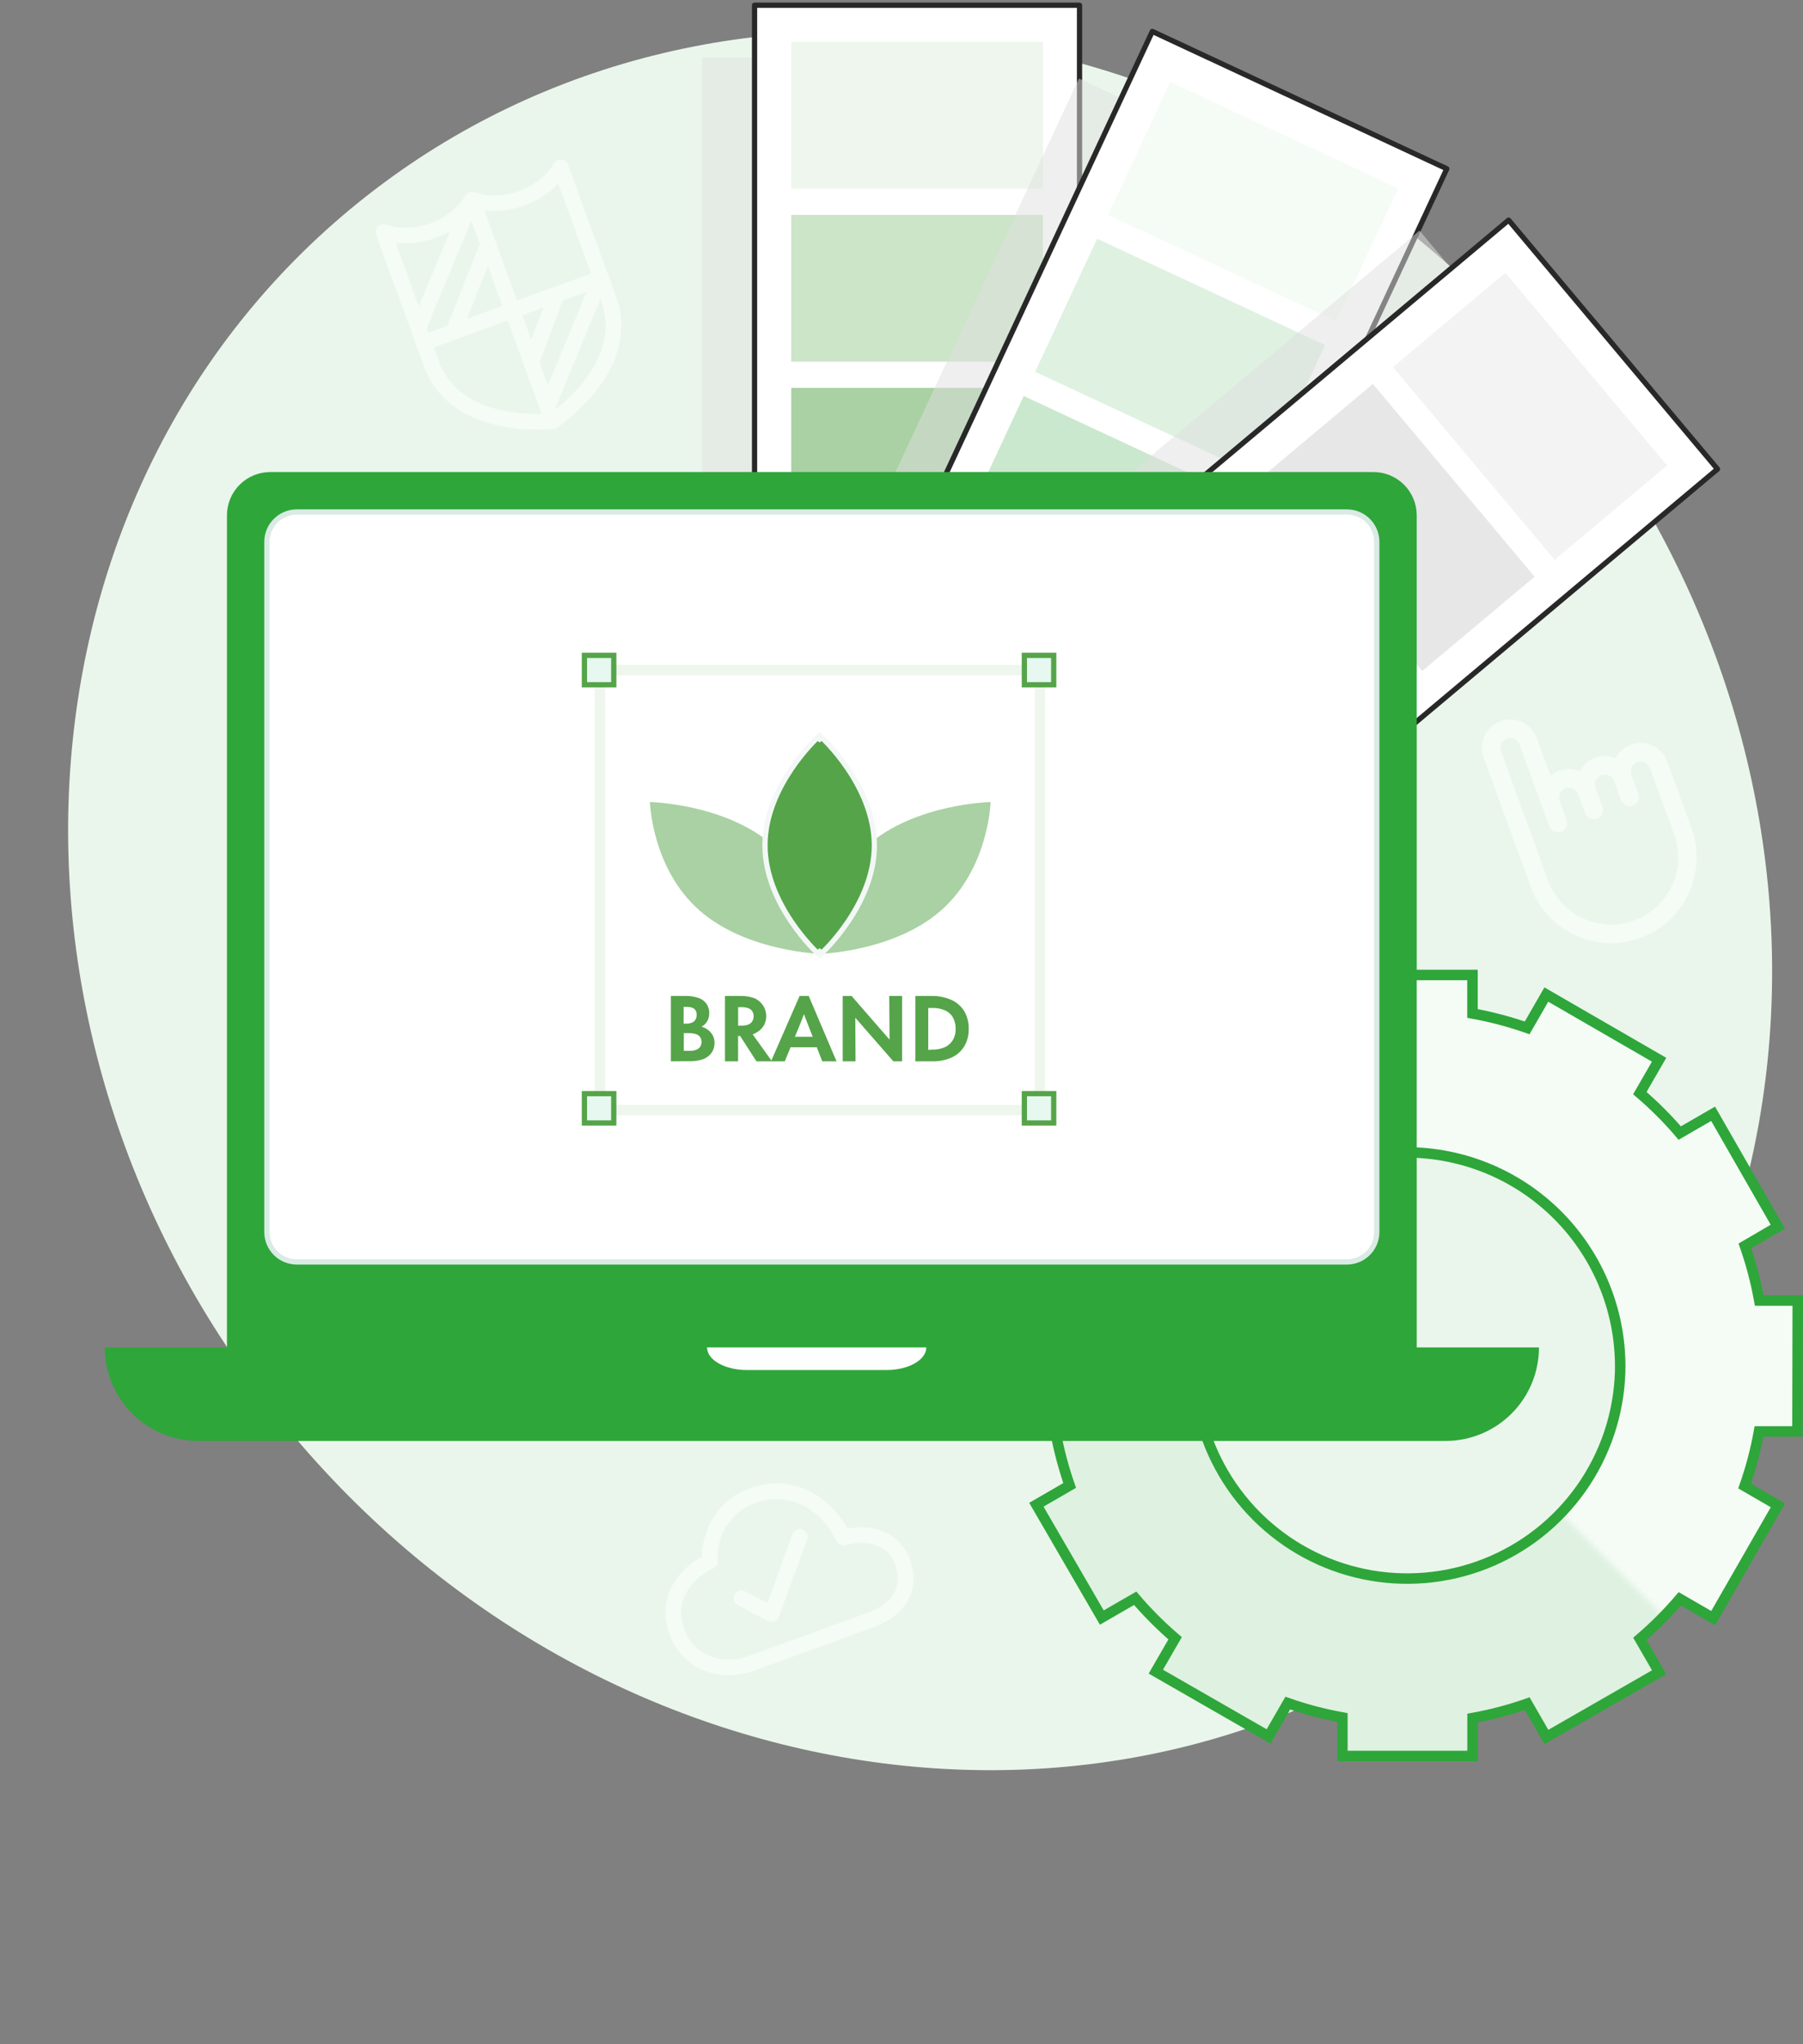 <?xml version="1.0" encoding="UTF-8"?>
<svg xmlns="http://www.w3.org/2000/svg" width="344" height="390" viewBox="0 0 344 390" fill="none">
  <rect x="0" y="0" width="344" height="390" fill="#808080" stroke="none"/>
  <path d="M281.154 306.337C349.404 252.727 357.444 149.066 299.154 74.796C240.864 0.527 138.204 -16.203 69.954 37.386C1.704 90.977 -6.336 194.657 51.954 268.927C110.244 343.197 212.904 359.937 281.154 306.337Z" fill="white"></path>
  <path d="M281.154 306.337C349.404 252.727 357.444 149.066 299.154 74.796C240.864 0.527 138.204 -16.203 69.954 37.386C1.704 90.977 -6.336 194.657 51.954 268.927C110.244 343.197 212.904 359.937 281.154 306.337Z" fill="#2EA63A" fill-opacity="0.1"></path>
  <g opacity="0.5" clip-path="url(#clip0_1691_524)">
    <path d="M107.126 30.451C106.551 30.396 105.996 30.673 105.696 31.167C102.743 36.047 95.949 38.52 90.549 36.68C89.882 36.454 89.147 36.721 88.782 37.323C85.828 42.203 79.034 44.676 73.635 42.837C73.088 42.651 72.484 42.796 72.079 43.207C71.675 43.619 71.544 44.227 71.741 44.77L80.976 70.141C83.951 78.315 93.139 82.704 105.556 81.884C105.698 81.874 105.837 81.844 105.969 81.796C106.102 81.748 106.228 81.681 106.343 81.597C116.382 74.245 120.599 64.976 117.624 56.803L108.389 31.431C108.192 30.889 107.701 30.507 107.126 30.451ZM75.497 46.317C79.04 46.732 82.728 45.912 85.845 44.126L79.911 58.444L75.497 46.317ZM103.344 78.967C93.336 79.157 86.133 75.538 83.795 69.115L82.769 66.296L96.865 61.166L103.344 78.967ZM95.838 58.347L89.111 60.796L93.084 50.778L95.838 58.347ZM91.539 46.534L85.338 62.169L81.743 63.477L81.43 62.616L89.928 42.109L91.539 46.534ZM99.684 60.14L103.666 58.69L101.375 64.787L99.684 60.14ZM102.952 69.119L107.38 57.339L111.871 55.704L104.542 73.488L102.952 69.119ZM114.805 57.829C117.143 64.251 113.951 71.654 106.163 77.941L106.061 77.663L114.54 57.1L114.805 57.829ZM112.753 52.191L98.657 57.321L92.403 40.135C97.514 40.747 102.984 38.781 106.507 35.031L112.753 52.191Z" fill="white"></path>
  </g>
  <path d="M311.17 142.063C309.854 142.542 308.836 143.482 308.231 144.634C307.027 144.14 305.644 144.075 304.328 144.554C303.011 145.033 301.991 145.973 301.386 147.125C300.182 146.632 298.799 146.566 297.483 147.045C296.866 147.269 296.316 147.594 295.842 147.995L293.229 140.817C292.208 138.01 289.094 136.557 286.289 137.579C283.481 138.6 282.028 141.715 283.05 144.522L292.026 169.184C295.107 177.65 304.502 182.03 312.968 178.948C321.435 175.867 325.816 166.473 322.735 158.007L318.11 145.3C317.089 142.494 313.975 141.042 311.17 142.063ZM319.401 159.221C321.813 165.847 318.383 173.202 311.754 175.614C305.127 178.027 297.772 174.598 295.36 167.971L286.384 143.309C286.032 142.34 286.533 141.265 287.502 140.913C288.469 140.561 289.543 141.062 289.896 142.03L294.247 153.985L295.578 157.642C295.913 158.562 296.931 159.037 297.851 158.702C298.772 158.367 299.247 157.349 298.912 156.428L297.581 152.772C297.229 151.805 297.729 150.731 298.696 150.379C299.663 150.027 300.736 150.528 301.088 151.495L302.419 155.152C302.754 156.072 303.772 156.547 304.693 156.212C305.614 155.877 306.088 154.859 305.753 153.938L304.422 150.282C304.07 149.314 304.572 148.24 305.541 147.888C306.509 147.536 307.582 148.036 307.934 149.004L309.265 152.66C309.6 153.581 310.618 154.056 311.539 153.72C312.459 153.385 312.934 152.367 312.599 151.447L311.268 147.79C310.916 146.823 311.416 145.749 312.384 145.397C313.351 145.045 314.425 145.546 314.777 146.513L319.402 159.22L319.401 159.221Z" fill="white" fill-opacity="0.5"></path>
  <g clip-path="url(#clip1_1691_524)">
    <path fill-rule="evenodd" clip-rule="evenodd" d="M133.917 296.968C134.002 291.986 136.713 286.233 143.117 283.902C150.019 281.39 157.606 284.224 161.719 291.635C163.612 291.25 165.752 291.24 167.75 291.867C170.251 292.651 172.488 294.427 173.622 297.541C174.734 300.596 174.438 303.378 173.043 305.656C171.68 307.882 169.372 309.464 166.737 310.423L143.832 318.759C137.37 321.111 130.192 318.562 127.747 311.844C126.507 308.438 126.829 305.248 128.233 302.566C129.472 300.198 131.514 298.299 133.917 296.968ZM144.143 286.721C138.817 288.66 136.707 293.622 136.93 297.793C136.962 298.397 136.628 298.962 136.083 299.224C133.763 300.341 131.918 301.995 130.891 303.957C129.882 305.884 129.612 308.197 130.566 310.818C132.353 315.729 137.639 317.821 142.806 315.94L165.711 307.604C167.921 306.799 169.578 305.569 170.484 304.09C171.357 302.664 171.633 300.848 170.803 298.567C170.018 296.411 168.546 295.26 166.852 294.729C165.1 294.18 163.076 294.293 161.372 294.814C160.663 295.031 159.902 294.698 159.581 294.03C156.225 287.046 149.773 284.672 144.143 286.721Z" fill="white" fill-opacity="0.5"></path>
    <path fill-rule="evenodd" clip-rule="evenodd" d="M153.112 291.814C153.89 292.098 154.29 292.96 154.005 293.738L148.613 308.471C148.464 308.878 148.146 309.201 147.741 309.356C147.337 309.511 146.884 309.483 146.502 309.28L140.79 306.251C140.058 305.863 139.779 304.955 140.167 304.223C140.556 303.491 141.463 303.213 142.195 303.601L146.387 305.824L151.188 292.707C151.473 291.929 152.334 291.529 153.112 291.814Z" fill="white" fill-opacity="0.5"></path>
  </g>
  <path d="M343 248.122H335.659C335.023 244.577 334.105 241.089 332.915 237.69L339.199 234.025L326.85 212.488L320.483 216.167C318.148 213.432 315.601 210.885 312.868 208.549L316.545 202.179L295.03 189.743L291.367 196.099C287.967 194.914 284.48 193.997 280.938 193.353V186.01H256.103V193.353C252.565 193.997 249.083 194.914 245.688 196.099L242.025 189.743L220.51 202.179L224.187 208.549C221.453 210.885 218.907 213.432 216.572 216.167L210.219 212.488L197.732 234.025L204.085 237.69C202.901 241.091 201.984 244.578 201.341 248.122H194V272.98H201.341C201.984 276.519 202.901 280.002 204.085 283.399L197.732 287.077L210.219 308.6L216.585 304.922C218.924 307.657 221.47 310.209 224.201 312.553L220.523 318.922L242.038 331.276L245.702 324.921C249.095 326.111 252.578 327.029 256.117 327.666V335.01H280.952V327.776C284.496 327.139 287.983 326.221 291.38 325.031L295.044 331.386L316.559 319.032L312.882 312.663C315.612 310.318 318.158 307.767 320.497 305.031L326.864 308.71L339.213 287.187L332.86 283.508C334.05 280.114 334.968 276.63 335.604 273.09H342.945L343 248.122ZM309.108 261.848C308.847 269.771 306.276 277.445 301.712 283.925C297.148 290.405 290.79 295.41 283.42 298.322C276.05 301.235 267.99 301.928 260.231 300.318C252.472 298.707 245.352 294.863 239.749 289.258C234.146 283.652 230.303 276.53 228.693 268.769C227.083 261.007 227.776 252.943 230.688 245.57C233.599 238.198 238.602 231.837 245.08 227.271C251.558 222.706 259.228 220.134 267.148 219.873C272.704 219.713 278.234 220.691 283.399 222.746C288.564 224.801 293.254 227.889 297.183 231.822C301.112 235.755 304.196 240.449 306.247 245.617C308.298 250.785 309.271 256.318 309.108 261.876V261.848Z" fill="white"></path>
  <path d="M343 248.122H335.659C335.023 244.577 334.105 241.089 332.915 237.69L339.199 234.025L326.85 212.488L320.483 216.167C318.148 213.432 315.601 210.885 312.868 208.549L316.545 202.179L295.03 189.743L291.367 196.099C287.967 194.914 284.48 193.997 280.938 193.353V186.01H256.103V193.353C252.565 193.997 249.083 194.914 245.688 196.099L242.025 189.743L220.51 202.179L224.187 208.549C221.453 210.885 218.907 213.432 216.572 216.167L210.219 212.488L197.732 234.025L204.085 237.69C202.901 241.091 201.984 244.578 201.341 248.122H194V272.98H201.341C201.984 276.519 202.901 280.002 204.085 283.399L197.732 287.077L210.219 308.6L216.585 304.922C218.924 307.657 221.47 310.209 224.201 312.553L220.523 318.922L242.038 331.276L245.702 324.921C249.095 326.111 252.578 327.029 256.117 327.666V335.01H280.952V327.776C284.496 327.139 287.983 326.221 291.38 325.031L295.044 331.386L316.559 319.032L312.882 312.663C315.612 310.318 318.158 307.767 320.497 305.031L326.864 308.71L339.213 287.187L332.86 283.508C334.05 280.114 334.968 276.63 335.604 273.09H342.945L343 248.122ZM309.108 261.848C308.847 269.771 306.276 277.445 301.712 283.925C297.148 290.405 290.79 295.41 283.42 298.322C276.05 301.235 267.99 301.928 260.231 300.318C252.472 298.707 245.352 294.863 239.749 289.258C234.146 283.652 230.303 276.53 228.693 268.769C227.083 261.007 227.776 252.943 230.688 245.57C233.599 238.198 238.602 231.837 245.08 227.271C251.558 222.706 259.228 220.134 267.148 219.873C272.704 219.713 278.234 220.691 283.399 222.746C288.564 224.801 293.254 227.889 297.183 231.822C301.112 235.755 304.196 240.449 306.247 245.617C308.298 250.785 309.271 256.318 309.108 261.876V261.848Z" fill="#2EA63A" fill-opacity="0.05"></path>
  <mask id="mask0_1691_524" style="mask-type:alpha" maskUnits="userSpaceOnUse" x="0" y="60" width="330" height="330">
    <rect x="0.73" y="129.799" width="97.663" height="367.473" transform="rotate(-45 0.73 129.799)" fill="#D9D9D9"></rect>
  </mask>
  <g mask="url(#mask0_1691_524)">
    <path d="M343 248.122H335.659C335.023 244.577 334.105 241.089 332.915 237.69L339.199 234.025L326.85 212.488L320.483 216.167C318.148 213.432 315.601 210.885 312.868 208.549L316.545 202.179L295.03 189.743L291.367 196.099C287.967 194.914 284.48 193.997 280.938 193.353V186.01H256.103V193.353C252.565 193.997 249.083 194.914 245.688 196.099L242.025 189.743L220.51 202.179L224.187 208.549C221.453 210.885 218.907 213.432 216.572 216.167L210.219 212.488L197.732 234.025L204.085 237.69C202.901 241.091 201.984 244.578 201.341 248.122H194V272.98H201.341C201.984 276.519 202.901 280.002 204.085 283.399L197.732 287.077L210.219 308.6L216.585 304.922C218.924 307.657 221.47 310.209 224.201 312.553L220.523 318.922L242.038 331.276L245.702 324.921C249.095 326.111 252.578 327.029 256.117 327.666V335.01H280.952V327.776C284.496 327.139 287.983 326.221 291.38 325.031L295.044 331.386L316.559 319.032L312.882 312.663C315.612 310.318 318.158 307.767 320.497 305.031L326.864 308.71L339.213 287.187L332.86 283.508C334.05 280.114 334.968 276.63 335.604 273.09H342.945L343 248.122ZM309.108 261.848C308.847 269.771 306.276 277.445 301.712 283.925C297.148 290.405 290.79 295.41 283.42 298.322C276.05 301.235 267.99 301.928 260.231 300.318C252.472 298.707 245.352 294.863 239.749 289.258C234.146 283.652 230.303 276.53 228.693 268.769C227.083 261.007 227.776 252.943 230.688 245.57C233.599 238.198 238.602 231.837 245.08 227.271C251.558 222.706 259.228 220.134 267.148 219.873C272.704 219.713 278.234 220.691 283.399 222.746C288.564 224.801 293.254 227.889 297.183 231.822C301.112 235.755 304.196 240.449 306.247 245.617C308.298 250.785 309.271 256.318 309.108 261.876V261.848Z" fill="white"></path>
    <path d="M343 248.122H335.659C335.023 244.577 334.105 241.089 332.915 237.69L339.199 234.025L326.85 212.488L320.483 216.167C318.148 213.432 315.601 210.885 312.868 208.549L316.545 202.179L295.03 189.743L291.367 196.099C287.967 194.914 284.48 193.997 280.938 193.353V186.01H256.103V193.353C252.565 193.997 249.083 194.914 245.688 196.099L242.025 189.743L220.51 202.179L224.187 208.549C221.453 210.885 218.907 213.432 216.572 216.167L210.219 212.488L197.732 234.025L204.085 237.69C202.901 241.091 201.984 244.578 201.341 248.122H194V272.98H201.341C201.984 276.519 202.901 280.002 204.085 283.399L197.732 287.077L210.219 308.6L216.585 304.922C218.924 307.657 221.47 310.209 224.201 312.553L220.523 318.922L242.038 331.276L245.702 324.921C249.095 326.111 252.578 327.029 256.117 327.666V335.01H280.952V327.776C284.496 327.139 287.983 326.221 291.38 325.031L295.044 331.386L316.559 319.032L312.882 312.663C315.612 310.318 318.158 307.767 320.497 305.031L326.864 308.71L339.213 287.187L332.86 283.508C334.05 280.114 334.968 276.63 335.604 273.09H342.945L343 248.122ZM309.108 261.848C308.847 269.771 306.276 277.445 301.712 283.925C297.148 290.405 290.79 295.41 283.42 298.322C276.05 301.235 267.99 301.928 260.231 300.318C252.472 298.707 245.352 294.863 239.749 289.258C234.146 283.652 230.303 276.53 228.693 268.769C227.083 261.007 227.776 252.943 230.688 245.57C233.599 238.198 238.602 231.837 245.08 227.271C251.558 222.706 259.228 220.134 267.148 219.873C272.704 219.713 278.234 220.691 283.399 222.746C288.564 224.801 293.254 227.889 297.183 231.822C301.112 235.755 304.196 240.449 306.247 245.617C308.298 250.785 309.271 256.318 309.108 261.876V261.848Z" fill="#2EA63A" fill-opacity="0.15"></path>
  </g>
  <path d="M343 248.122H335.659C335.023 244.577 334.105 241.089 332.915 237.69L339.199 234.025L326.85 212.488L320.483 216.167C318.148 213.432 315.601 210.885 312.868 208.549L316.545 202.179L295.03 189.743L291.367 196.099C287.967 194.914 284.48 193.997 280.938 193.353V186.01H256.103V193.353C252.565 193.997 249.083 194.914 245.688 196.099L242.025 189.743L220.51 202.179L224.187 208.549C221.453 210.885 218.907 213.432 216.572 216.167L210.219 212.488L197.732 234.025L204.085 237.69C202.901 241.091 201.984 244.578 201.341 248.122H194V272.98H201.341C201.984 276.519 202.901 280.002 204.085 283.399L197.732 287.077L210.219 308.6L216.585 304.922C218.924 307.657 221.47 310.209 224.201 312.553L220.523 318.922L242.038 331.276L245.702 324.921C249.095 326.111 252.578 327.029 256.117 327.666V335.01H280.952V327.776C284.496 327.139 287.983 326.221 291.38 325.031L295.044 331.386L316.559 319.032L312.882 312.663C315.612 310.318 318.158 307.767 320.497 305.031L326.864 308.71L339.213 287.187L332.86 283.508C334.05 280.114 334.968 276.63 335.604 273.09H342.945L343 248.122ZM309.108 261.848C308.847 269.771 306.276 277.445 301.712 283.925C297.148 290.405 290.79 295.41 283.42 298.322C276.05 301.235 267.99 301.928 260.231 300.318C252.472 298.707 245.352 294.863 239.749 289.258C234.146 283.652 230.303 276.53 228.693 268.769C227.083 261.007 227.776 252.943 230.688 245.57C233.599 238.198 238.602 231.837 245.08 227.271C251.558 222.706 259.228 220.134 267.148 219.873C272.704 219.713 278.234 220.691 283.399 222.746C288.564 224.801 293.254 227.889 297.183 231.822C301.112 235.755 304.196 240.449 306.247 245.617C308.298 250.785 309.271 256.318 309.108 261.876V261.848Z" stroke="#2EA63A" stroke-width="2"></path>
  <rect opacity="0.5" x="133.965" y="11" width="62" height="163" fill="#E1E1E1"></rect>
  <rect x="143.965" y="1" width="62" height="163" fill="white" stroke="#282828" stroke-linejoin="round"></rect>
  <rect x="150.965" y="8" width="48" height="28" fill="white"></rect>
  <rect x="150.965" y="8" width="48" height="28" fill="#55A449" fill-opacity="0.1"></rect>
  <rect x="150.965" y="41" width="48" height="28" fill="white"></rect>
  <rect x="150.965" y="41" width="48" height="28" fill="#55A449" fill-opacity="0.3"></rect>
  <rect x="150.965" y="74" width="48" height="28" fill="white"></rect>
  <rect x="150.965" y="74" width="48" height="28" fill="#55A449" fill-opacity="0.5"></rect>
  <rect opacity="0.5" x="205.852" y="14.994" width="62" height="163" transform="rotate(25 205.852 14.994)" fill="#E1E1E1"></rect>
  <rect x="219.852" y="5.996" width="62" height="163" transform="rotate(25 219.852 5.996)" fill="white" stroke="#282828" stroke-linejoin="round"></rect>
  <rect x="223.27" y="15.641" width="48" height="28" transform="rotate(25 223.27 15.641)" fill="white"></rect>
  <rect x="223.27" y="15.641" width="48" height="28" transform="rotate(25 223.27 15.641)" fill="#2EA63A" fill-opacity="0.05"></rect>
  <rect x="209.324" y="45.549" width="48" height="28" transform="rotate(25 209.324 45.549)" fill="white"></rect>
  <rect x="209.324" y="45.549" width="48" height="28" transform="rotate(25 209.324 45.549)" fill="#2EA63A" fill-opacity="0.15"></rect>
  <rect x="195.324" y="75.549" width="48" height="28" transform="rotate(25 195.324 75.549)" fill="white"></rect>
  <rect x="195.324" y="75.549" width="48" height="28" transform="rotate(25 195.324 75.549)" fill="#2EA63A" fill-opacity="0.25"></rect>
  <rect opacity="0.5" x="270.832" y="43.994" width="62" height="163" transform="rotate(50 270.832 43.994)" fill="#E1E1E1"></rect>
  <rect x="287.832" y="41.996" width="62" height="163" transform="rotate(50 287.832 41.996)" fill="white" stroke="#282828" stroke-linejoin="round"></rect>
  <rect x="287.215" y="52.04" width="48" height="28" transform="rotate(50 287.215 52.04)" fill="white"></rect>
  <rect x="287.215" y="52.04" width="48" height="28" transform="rotate(50 287.215 52.04)" fill="#E1E1E1" fill-opacity="0.4"></rect>
  <rect x="261.936" y="73.253" width="48" height="28" transform="rotate(50 261.936 73.253)" fill="white"></rect>
  <rect x="261.936" y="73.253" width="48" height="28" transform="rotate(50 261.936 73.253)" fill="#E1E1E1" fill-opacity="0.8"></rect>
  <path d="M270.302 257.067V98.317C270.302 96.126 269.432 94.025 267.883 92.476C266.334 90.927 264.233 90.057 262.042 90.057H51.562C49.371 90.057 47.27 90.927 45.721 92.476C44.172 94.025 43.302 96.126 43.302 98.317V257.067H20.002C20.001 259.409 20.461 261.729 21.356 263.893C22.252 266.057 23.565 268.024 25.221 269.681C26.877 271.338 28.843 272.652 31.006 273.548C33.17 274.445 35.49 274.907 37.832 274.907H275.772C278.116 274.909 280.437 274.45 282.604 273.554C284.77 272.659 286.738 271.345 288.396 269.688C290.054 268.031 291.369 266.063 292.266 263.898C293.162 261.732 293.623 259.411 293.622 257.067H270.302Z" fill="#2EA63A"></path>
  <path d="M262.682 103.387V235.047C262.682 238.2 260.125 240.757 256.972 240.757H56.632C53.478 240.757 50.922 238.2 50.922 235.047V103.387C50.922 100.233 53.478 97.677 56.632 97.677L256.972 97.677C260.125 97.677 262.682 100.233 262.682 103.387Z" fill="white" stroke="#DAEAE5"></path>
  <path d="M134.902 257.066C134.902 259.446 138.302 261.376 142.482 261.376H169.162C173.342 261.376 176.732 259.446 176.732 257.066H134.902Z" fill="white"></path>
  <path d="M134.902 257.066C134.902 259.446 138.302 261.376 142.482 261.376H169.162C173.342 261.376 176.732 259.446 176.732 257.066H134.902Z" fill="#DAEAE5" fill-opacity="0.05"></path>
  <path d="M179.544 173.7C170.429 181.702 156.002 182.011 156.002 182.011C156.002 182.011 156.354 169.333 165.46 161.323C174.566 153.312 189.002 153.011 189.002 153.011C189.002 153.011 188.65 165.69 179.544 173.7Z" fill="#55A449" fill-opacity="0.5"></path>
  <path d="M147.542 161.323C156.659 169.358 157.002 182.011 157.002 182.011C157.002 182.011 142.571 181.702 133.462 173.7C124.354 165.698 124.002 153.011 124.002 153.011C124.002 153.011 138.433 153.32 147.542 161.323Z" fill="#55A449" fill-opacity="0.5"></path>
  <path d="M156.387 181.533C156.773 181.854 156.773 181.853 156.773 181.853L156.774 181.853L156.776 181.851L156.782 181.845L156.805 181.824C156.825 181.805 156.854 181.778 156.892 181.742C156.967 181.67 157.075 181.565 157.213 181.427C157.489 181.152 157.882 180.748 158.352 180.229C159.291 179.19 160.543 177.689 161.795 175.834C164.295 172.13 166.819 166.981 166.823 161.272V161.272C166.819 155.563 164.295 150.414 161.795 146.711C160.543 144.856 159.291 143.354 158.352 142.316C157.882 141.796 157.489 141.392 157.213 141.117C157.075 140.979 156.967 140.874 156.892 140.802C156.854 140.767 156.825 140.739 156.805 140.721L156.782 140.699L156.776 140.693L156.774 140.692L156.773 140.691C156.773 140.691 156.773 140.691 156.387 141.012M156.387 181.533C156.002 181.854 156.002 181.853 156.001 181.853L156.001 181.853L155.999 181.851L155.993 181.845L155.97 181.824C155.95 181.805 155.921 181.778 155.883 181.742C155.808 181.67 155.699 181.565 155.561 181.427C155.285 181.152 154.893 180.748 154.423 180.229C153.483 179.19 152.232 177.689 150.98 175.834C148.48 172.13 145.955 166.981 145.952 161.272C145.949 155.563 148.473 150.414 150.975 146.711C152.228 144.855 153.481 143.354 154.421 142.316C154.892 141.796 155.285 141.392 155.561 141.117C155.699 140.979 155.808 140.874 155.883 140.802C155.921 140.766 155.95 140.739 155.97 140.72L155.993 140.699L155.999 140.693L156.001 140.692L156.002 140.691C156.002 140.691 156.002 140.691 156.387 141.012M156.387 181.533L156.773 181.854L156.387 182.207L156.002 181.854L156.387 181.533ZM156.387 141.012L156.002 140.691L156.388 140.338L156.773 140.691L156.387 141.012Z" fill="#55A449" stroke="#F3F8F6"></path>
  <path d="M128.002 202.48V190.01H130.812C131.627 189.994 132.438 190.116 133.212 190.37C133.832 190.564 134.374 190.949 134.762 191.47C135.15 192.018 135.344 192.68 135.312 193.35C135.313 193.708 135.252 194.063 135.132 194.4C135.011 194.718 134.835 195.013 134.612 195.27C134.401 195.519 134.143 195.723 133.852 195.87C134.331 196.011 134.779 196.242 135.172 196.55C135.528 196.835 135.818 197.193 136.022 197.6C136.223 198.015 136.325 198.47 136.322 198.93C136.344 199.646 136.13 200.349 135.712 200.93C135.295 201.464 134.732 201.867 134.092 202.09C133.34 202.35 132.548 202.476 131.752 202.46L128.002 202.48ZM130.942 195.29C131.319 195.301 131.693 195.233 132.042 195.09C132.315 194.977 132.544 194.776 132.692 194.52C132.849 194.24 132.925 193.921 132.912 193.6C132.925 193.299 132.852 193.001 132.702 192.74C132.551 192.513 132.33 192.341 132.072 192.25C131.713 192.14 131.338 192.09 130.962 192.1H130.432V195.29H130.942ZM131.552 200.48C131.988 200.498 132.422 200.43 132.832 200.28C133.134 200.171 133.396 199.973 133.582 199.71C133.761 199.445 133.852 199.13 133.842 198.81C133.865 198.485 133.78 198.161 133.599 197.889C133.418 197.617 133.152 197.414 132.842 197.31C132.397 197.165 131.93 197.098 131.462 197.11H130.462V200.48H131.552Z" fill="#55A449"></path>
  <path d="M138.322 202.481V190.011H141.322C142.193 189.995 143.06 190.134 143.882 190.421C144.352 190.613 144.778 190.9 145.132 191.263C145.487 191.626 145.764 192.058 145.946 192.532C146.128 193.006 146.21 193.512 146.189 194.019C146.168 194.526 146.043 195.024 145.822 195.481C145.557 195.994 145.169 196.434 144.692 196.761C144.121 197.154 143.489 197.452 142.822 197.641H140.822V202.481H138.322ZM144.322 202.481L140.642 196.761L142.892 196.351L147.292 202.481H144.322ZM141.382 195.691C141.823 195.7 142.262 195.636 142.682 195.501C143.011 195.395 143.295 195.184 143.492 194.901C143.689 194.605 143.791 194.256 143.782 193.901C143.803 193.547 143.708 193.196 143.512 192.901C143.322 192.631 143.048 192.43 142.732 192.331C142.315 192.2 141.879 192.139 141.442 192.151H140.832V195.681L141.382 195.691Z" fill="#55A449"></path>
  <path d="M147.102 202.481L152.562 190.011H154.302L159.602 202.481H156.882L154.332 195.931C153.782 194.521 153.332 193.411 153.092 192.591H153.722C153.522 193.141 153.312 193.701 153.102 194.251C152.892 194.801 152.662 195.371 152.432 195.931L149.732 202.481H147.102ZM150.342 199.791V197.791H156.342V199.791H150.342Z" fill="#55A449"></path>
  <path d="M160.781 202.481V190.011H162.471L170.371 199.091L169.731 199.311L169.661 190.011H172.111V202.481H170.441L162.531 193.421L163.181 193.191L163.231 202.481H160.781Z" fill="#55A449"></path>
  <path d="M174.643 202.481V190.011H177.733C179.021 189.984 180.301 190.236 181.483 190.751C182.507 191.202 183.371 191.951 183.963 192.901C184.563 193.931 184.861 195.109 184.823 196.301C184.857 197.465 184.563 198.616 183.973 199.621C183.404 200.555 182.568 201.297 181.573 201.751C180.439 202.261 179.205 202.511 177.963 202.481H174.643ZM177.843 200.251C178.662 200.27 179.476 200.116 180.233 199.801C180.874 199.518 181.414 199.047 181.783 198.451C182.169 197.794 182.36 197.042 182.333 196.281C182.353 195.535 182.177 194.797 181.823 194.141C181.487 193.535 180.964 193.055 180.333 192.771C179.548 192.43 178.697 192.27 177.843 192.301H177.103V200.301L177.843 200.251Z" fill="#55A449"></path>
  <path d="M198.413 127.847H114.473V211.787H198.413V127.847Z" stroke="#55A449" stroke-opacity="0.1" stroke-width="2" stroke-miterlimit="10"></path>
  <path d="M111.502 214.246V208.646H117.102V214.246H111.502Z" fill="#E6F8EF" stroke="#55A449"></path>
  <path d="M195.441 214.246V208.646H201.041V214.246H195.441Z" fill="#E6F8EF" stroke="#55A449"></path>
  <path d="M111.502 130.637V125.037H117.102V130.637H111.502Z" fill="#E6F8EF" stroke="#55A449"></path>
  <path d="M195.441 130.637V125.037H201.041V130.637H195.441Z" fill="#E6F8EF" stroke="#55A449"></path>
  <defs>
    <clipPath id="clip0_1691_524">
      <rect width="48" height="48" fill="white" transform="translate(67 44.899) rotate(-20)"></rect>
    </clipPath>
    <clipPath id="clip1_1691_524">
      <rect width="48" height="48" fill="white" transform="translate(118 285.062) rotate(-20)"></rect>
    </clipPath>
  </defs>
</svg>
